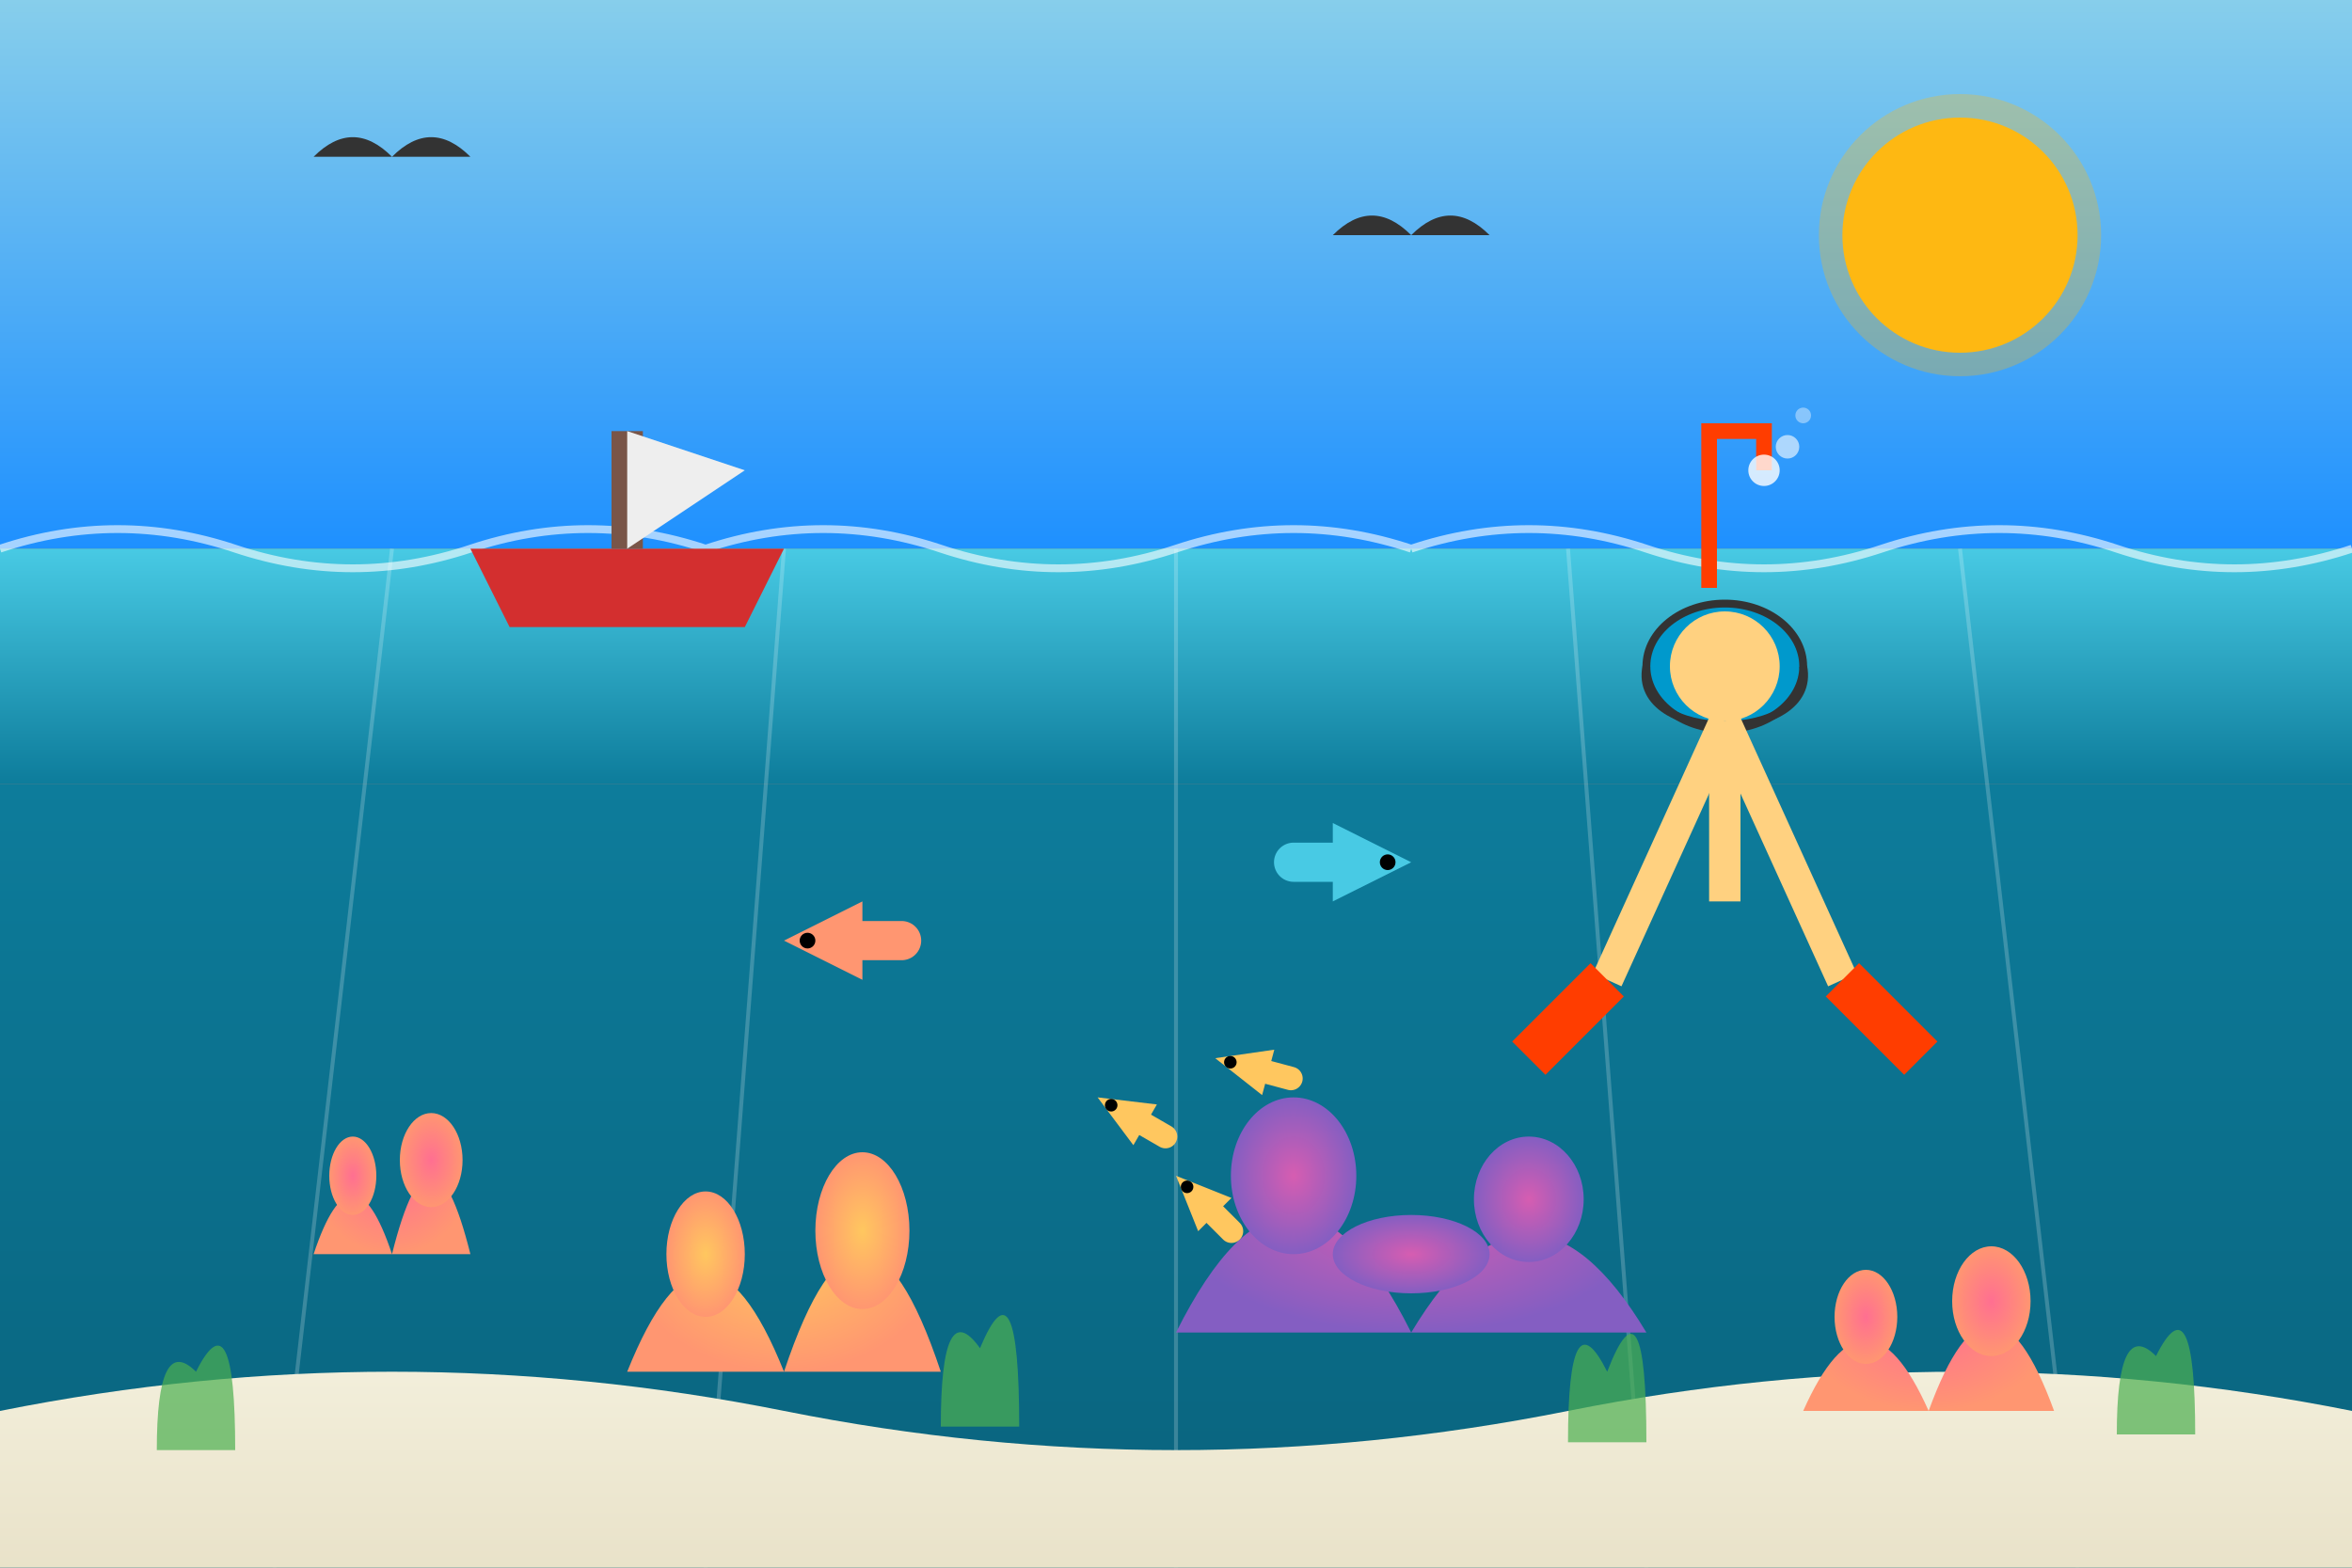 <svg width="300" height="200" viewBox="0 0 300 200" xmlns="http://www.w3.org/2000/svg">
  <rect x="0" y="0" width="300" height="200" fill="#808080" stroke="none"/>
  <!-- Snorkeling in Great Barrier Reef -->
  <defs>
    <linearGradient id="skyGradient" x1="0%" y1="0%" x2="0%" y2="100%">
      <stop offset="0%" stop-color="#87CEEB" />
      <stop offset="100%" stop-color="#1E90FF" />
    </linearGradient>
    <linearGradient id="waterTopGradient" x1="0%" y1="0%" x2="0%" y2="100%">
      <stop offset="0%" stop-color="#48cae4" />
      <stop offset="100%" stop-color="#0d7c9b" />
    </linearGradient>
    <linearGradient id="waterDepthGradient" x1="0%" y1="0%" x2="0%" y2="100%">
      <stop offset="0%" stop-color="#0d7c9b" />
      <stop offset="100%" stop-color="#09627c" />
    </linearGradient>
    <linearGradient id="sandGradient" x1="0%" y1="0%" x2="0%" y2="100%">
      <stop offset="0%" stop-color="#f4f1de" />
      <stop offset="100%" stop-color="#e9e2c9" />
    </linearGradient>
    
    <!-- Coral Patterns -->
    <radialGradient id="coralPink" cx="50%" cy="50%" r="50%" fx="50%" fy="50%">
      <stop offset="0%" stop-color="#FF6F91" />
      <stop offset="100%" stop-color="#FF9671" />
    </radialGradient>
    <radialGradient id="coralOrange" cx="50%" cy="50%" r="50%" fx="50%" fy="50%">
      <stop offset="0%" stop-color="#FFC75F" />
      <stop offset="100%" stop-color="#FF9671" />
    </radialGradient>
    <radialGradient id="coralPurple" cx="50%" cy="50%" r="50%" fx="50%" fy="50%">
      <stop offset="0%" stop-color="#D65DB1" />
      <stop offset="100%" stop-color="#845EC2" />
    </radialGradient>
  </defs>
  
  <!-- Background Sky -->
  <rect x="0" y="0" width="300" height="70" fill="url(#skyGradient)" />
  
  <!-- Sun -->
  <circle cx="250" cy="30" r="15" fill="#FDB813" />
  <circle cx="250" cy="30" r="18" fill="#FDB813" opacity="0.3" />
  
  <!-- Water Surface -->
  <rect x="0" y="70" width="300" height="30" fill="url(#waterTopGradient)" />
  
  <!-- Deep Water -->
  <rect x="0" y="100" width="300" height="100" fill="url(#waterDepthGradient)" />
  
  <!-- Water Surface Line with Waves -->
  <g stroke="#ffffff" stroke-width="1" fill="none" opacity="0.6">
    <path d="M0,70 Q15,65 30,70 Q45,75 60,70 Q75,65 90,70" />
    <path d="M90,70 Q105,65 120,70 Q135,75 150,70 Q165,65 180,70" />
    <path d="M180,70 Q195,65 210,70 Q225,75 240,70 Q255,65 270,70 Q285,75 300,70" />
  </g>
  
  <!-- Underwater Light Rays -->
  <g stroke="#ffffff" stroke-width="0.5" opacity="0.2">
    <line x1="50" y1="70" x2="35" y2="200" />
    <line x1="100" y1="70" x2="90" y2="200" />
    <line x1="150" y1="70" x2="150" y2="200" />
    <line x1="200" y1="70" x2="210" y2="200" />
    <line x1="250" y1="70" x2="265" y2="200" />
  </g>
  
  <!-- Sand Bottom -->
  <path d="M0,180 
           Q50,170 100,180 
           Q150,190 200,180 
           Q250,170 300,180 
           L300,200 L0,200 Z" 
        fill="url(#sandGradient)" />
  
  <!-- Coral Reef Formations -->
  <!-- Group 1 -->
  <g transform="translate(40, 160)">
    <path d="M0,0 Q5,-15 10,0 Q15,-20 20,0" fill="url(#coralPink)" />
    <ellipse cx="5" cy="-10" rx="3" ry="5" fill="url(#coralPink)" />
    <ellipse cx="15" cy="-12" rx="4" ry="6" fill="url(#coralPink)" />
  </g>
  
  <!-- Group 2 -->
  <g transform="translate(80, 175)">
    <path d="M0,0 Q10,-25 20,0 Q30,-30 40,0" fill="url(#coralOrange)" />
    <ellipse cx="10" cy="-15" rx="5" ry="8" fill="url(#coralOrange)" />
    <ellipse cx="30" cy="-18" rx="6" ry="10" fill="url(#coralOrange)" />
  </g>
  
  <!-- Group 3 -->
  <g transform="translate(150, 170)">
    <path d="M0,0 Q15,-30 30,0 Q45,-25 60,0" fill="url(#coralPurple)" />
    <ellipse cx="15" cy="-20" rx="8" ry="10" fill="url(#coralPurple)" />
    <ellipse cx="45" cy="-17" rx="7" ry="8" fill="url(#coralPurple)" />
    <ellipse cx="30" cy="-10" rx="10" ry="5" fill="url(#coralPurple)" />
  </g>
  
  <!-- Group 4 -->
  <g transform="translate(230, 180)">
    <path d="M0,0 Q8,-18 16,0 Q24,-22 32,0" fill="url(#coralPink)" />
    <ellipse cx="8" cy="-12" rx="4" ry="6" fill="url(#coralPink)" />
    <ellipse cx="24" cy="-14" rx="5" ry="7" fill="url(#coralPink)" />
  </g>
  
  <!-- Small Coral and Seaweed -->
  <g fill="#4CAF50" opacity="0.7">
    <path d="M20,185 Q20,170 25,175 Q30,165 30,185" />
    <path d="M120,182 Q120,165 125,172 Q130,160 130,182" />
    <path d="M200,184 Q200,165 205,175 Q210,162 210,184" />
    <path d="M270,183 Q270,168 275,173 Q280,163 280,183" />
  </g>
  
  <!-- Fish Group 1 -->
  <g transform="translate(100, 120)">
    <!-- Orange Fish -->
    <path d="M0,0 L10,5 L10,-5 Z" fill="#FF9671" />
    <path d="M8,0 L15,0" stroke="#FF9671" stroke-width="5" stroke-linecap="round" />
    <circle cx="3" cy="0" r="1" fill="#000000" />
  </g>
  
  <!-- Fish Group 2 -->
  <g transform="translate(180, 110)">
    <!-- Blue Fish -->
    <path d="M0,0 L-10,5 L-10,-5 Z" fill="#48cae4" />
    <path d="M-8,0 L-15,0" stroke="#48cae4" stroke-width="5" stroke-linecap="round" />
    <circle cx="-3" cy="0" r="1" fill="#000000" />
  </g>
  
  <!-- Fish Group 3 -->
  <g transform="translate(140, 140)">
    <!-- Yellow Fish School -->
    <g transform="rotate(30)">
      <path d="M0,0 L7,3 L7,-3 Z" fill="#FFC75F" />
      <path d="M5,0 L10,0" stroke="#FFC75F" stroke-width="3" stroke-linecap="round" />
      <circle cx="2" cy="0" r="0.8" fill="#000000" />
    </g>
    
    <g transform="translate(15, -5) rotate(15)">
      <path d="M0,0 L7,3 L7,-3 Z" fill="#FFC75F" />
      <path d="M5,0 L10,0" stroke="#FFC75F" stroke-width="3" stroke-linecap="round" />
      <circle cx="2" cy="0" r="0.8" fill="#000000" />
    </g>
    
    <g transform="translate(10, 10) rotate(45)">
      <path d="M0,0 L7,3 L7,-3 Z" fill="#FFC75F" />
      <path d="M5,0 L10,0" stroke="#FFC75F" stroke-width="3" stroke-linecap="round" />
      <circle cx="2" cy="0" r="0.8" fill="#000000" />
    </g>
  </g>
  
  <!-- Snorkeler -->
  <g transform="translate(220, 85)">
    <!-- Snorkel Tube -->
    <path d="M-2,-10 L-2,-30 L5,-30 L5,-25" fill="none" stroke="#FF3D00" stroke-width="2" />
    
    <!-- Mask -->
    <ellipse cx="0" cy="0" rx="10" ry="8" fill="#0099CC" stroke="#333333" stroke-width="1" />
    <path d="M-10,0 C-12,10 12,10 10,0" fill="none" stroke="#333333" stroke-width="1" />
    
    <!-- Head -->
    <circle cx="0" cy="0" r="7" fill="#FFD180" />
    
    <!-- Body -->
    <path d="M0,7 L-15,40" fill="none" stroke="#FFD180" stroke-width="4" />
    <path d="M0,7 L15,40" fill="none" stroke="#FFD180" stroke-width="4" />
    <path d="M0,7 L0,30" fill="none" stroke="#FFD180" stroke-width="4" />
    
    <!-- Fins -->
    <path d="M-15,40 L-25,50" fill="none" stroke="#FF3D00" stroke-width="6" />
    <path d="M15,40 L25,50" fill="none" stroke="#FF3D00" stroke-width="6" />
    
    <!-- Air Bubbles -->
    <circle cx="5" cy="-25" r="2" fill="#FFFFFF" opacity="0.8" />
    <circle cx="8" cy="-28" r="1.5" fill="#FFFFFF" opacity="0.6" />
    <circle cx="10" cy="-32" r="1" fill="#FFFFFF" opacity="0.4" />
  </g>
  
  <!-- Boat Silhouette -->
  <g transform="translate(80, 60)">
    <path d="M-20,10 L20,10 L15,20 L-15,20 Z" fill="#D32F2F" />
    <rect x="-2" y="-5" width="4" height="15" fill="#795548" />
    <path d="M0,-5 L0,10 L15,0 Z" fill="#EEEEEE" />
  </g>
  
  <!-- Birds -->
  <g fill="#333333">
    <path d="M40,20 Q45,15 50,20 Q55,15 60,20" />
    <path d="M170,30 Q175,25 180,30 Q185,25 190,30" />
  </g>
</svg>